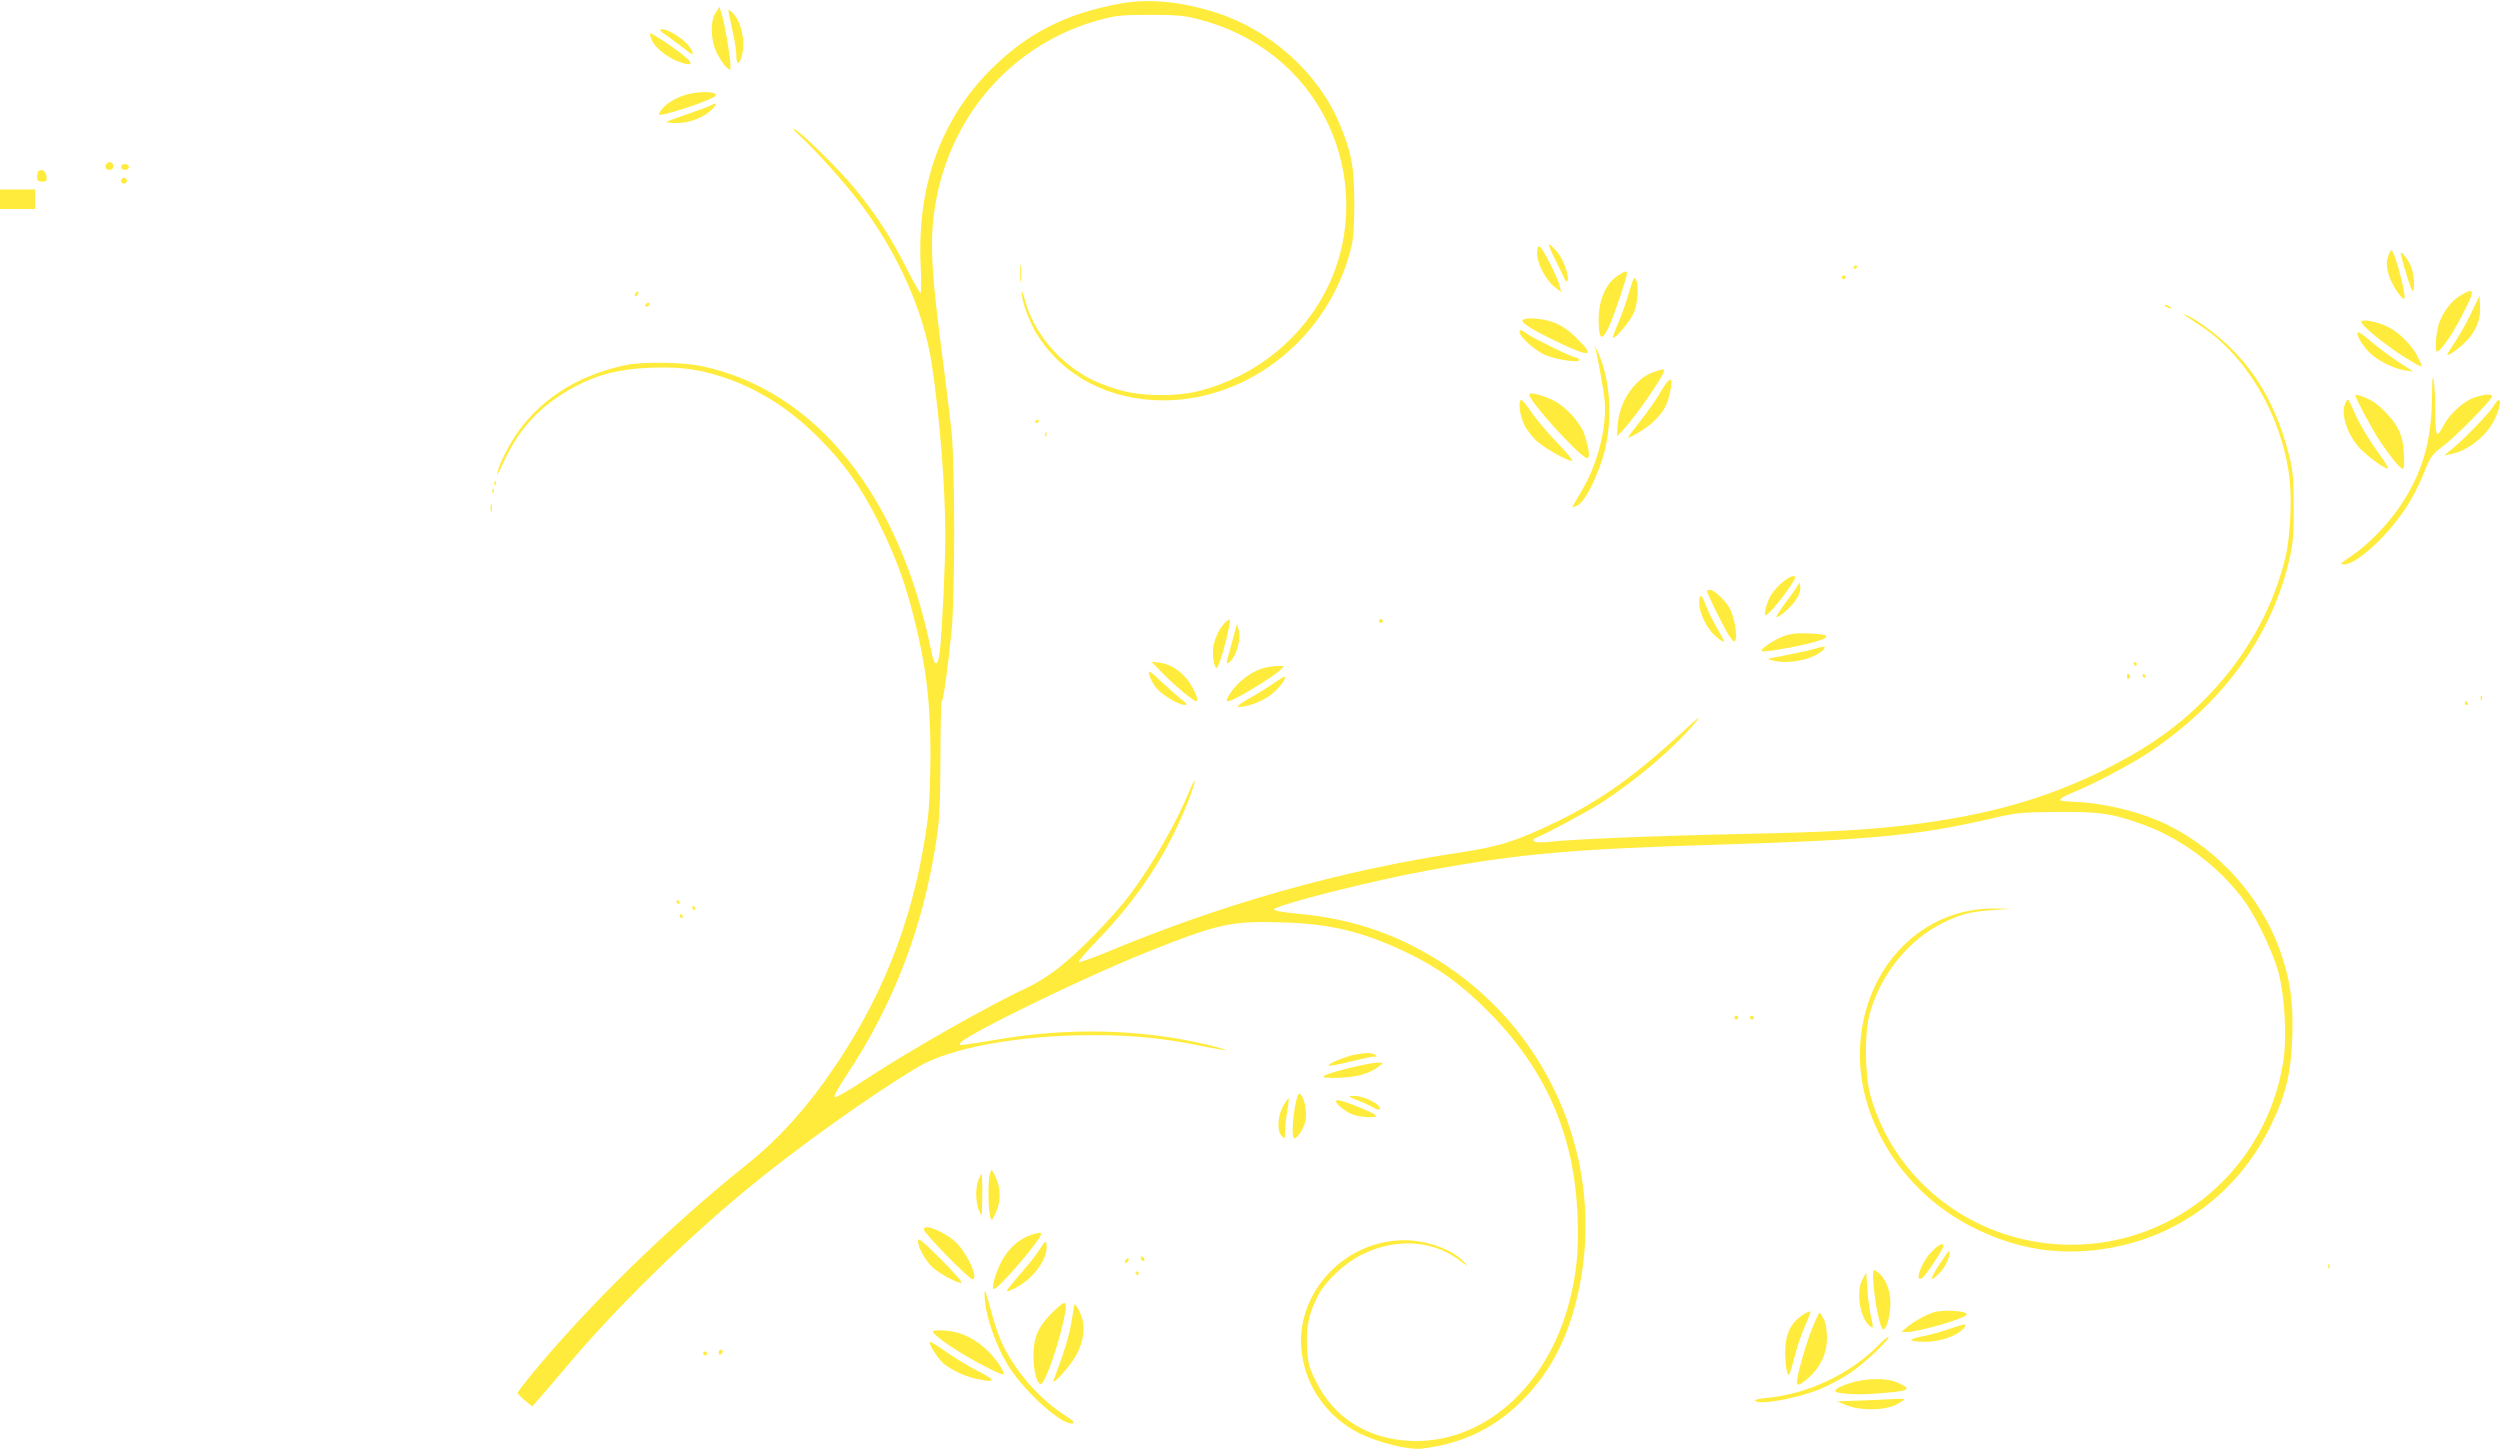 <?xml version="1.0" standalone="no"?>
<!DOCTYPE svg PUBLIC "-//W3C//DTD SVG 20010904//EN"
 "http://www.w3.org/TR/2001/REC-SVG-20010904/DTD/svg10.dtd">
<svg version="1.0" xmlns="http://www.w3.org/2000/svg"
 width="1280pt" height="742pt" viewBox="0 0 1280 742"
 preserveAspectRatio="xMidYMid meet">
<g transform="translate(0,742) scale(0.1,-0.1)"
fill="#ffeb3b" stroke="none">
<path d="M5727 7400 c-273 -51 -470 -152 -653 -335 -258 -257 -380 -599 -360
-1007 4 -76 3 -138 -1 -138 -4 0 -38 60 -75 133 -77 152 -149 263 -255 394
-76 95 -281 297 -318 314 -11 6 3 -12 32 -38 87 -81 232 -243 309 -346 191
-253 323 -550 364 -817 41 -270 70 -631 70 -883 0 -141 -16 -484 -28 -591 -9
-79 -27 -83 -42 -9 -159 803 -592 1344 -1175 1468 -96 21 -303 24 -390 6 -229
-47 -420 -162 -544 -330 -52 -70 -105 -173 -116 -226 -4 -16 9 5 29 49 81 181
193 301 367 395 119 64 231 92 387 98 155 6 246 -6 377 -49 180 -60 341 -163
490 -313 128 -128 217 -254 304 -430 87 -176 133 -300 181 -490 62 -248 83
-422 84 -690 0 -128 -6 -274 -13 -330 -59 -469 -211 -880 -466 -1260 -148
-221 -292 -382 -465 -520 -405 -325 -818 -729 -1109 -1085 -33 -41 -61 -78
-61 -82 0 -3 17 -21 37 -38 l38 -31 30 34 c17 19 89 103 160 187 238 282 585
623 900 884 253 210 643 489 885 633 166 99 519 163 895 163 207 0 359 -15
555 -55 68 -14 125 -23 127 -21 2 2 -44 15 -104 29 -328 78 -711 87 -1063 25
-63 -11 -135 -22 -160 -25 -40 -5 -43 -4 -30 10 48 50 639 337 940 457 379
152 443 166 711 157 239 -7 404 -47 619 -148 169 -80 289 -166 430 -308 295
-297 442 -634 457 -1049 6 -179 -4 -289 -42 -437 -114 -441 -449 -732 -820
-712 -217 12 -386 119 -477 304 -37 74 -41 91 -46 176 -5 103 9 170 55 261 38
75 135 167 223 211 173 87 362 77 500 -26 45 -34 50 -36 27 -11 -62 65 -189
112 -307 112 -303 0 -553 -264 -527 -558 16 -183 129 -347 298 -431 94 -47
252 -86 318 -78 193 23 349 93 483 216 167 154 270 346 323 604 132 635 -139
1292 -680 1653 -235 156 -471 239 -761 266 -78 7 -123 16 -121 22 7 22 509
149 792 200 459 84 736 109 1470 131 795 24 1043 48 1419 136 120 28 144 30
330 32 211 1 267 -6 408 -54 207 -68 404 -211 539 -388 67 -89 153 -265 185
-381 32 -118 44 -337 24 -457 -86 -540 -545 -936 -1085 -936 -479 0 -898 310
-1027 759 -30 104 -33 324 -5 424 55 200 199 379 375 465 89 44 139 57 252 65
l95 7 -80 1 c-369 7 -667 -294 -691 -698 -23 -365 207 -742 563 -927 210 -108
412 -148 636 -124 396 43 726 275 902 635 79 160 106 273 112 466 5 177 -12
290 -66 441 -97 266 -310 504 -566 632 -132 66 -310 112 -470 121 -94 5 -85 4
-85 14 0 5 26 19 58 32 105 42 306 148 397 209 383 255 636 608 722 1011 14
65 18 125 17 255 -1 148 -5 182 -27 266 -76 290 -213 496 -432 651 -27 20 -66
43 -85 52 -38 18 -29 11 58 -46 241 -155 420 -456 463 -775 15 -114 6 -314
-20 -418 -59 -242 -179 -467 -353 -662 -153 -171 -322 -297 -558 -416 -310
-156 -613 -242 -1027 -292 -217 -25 -391 -35 -848 -45 -467 -10 -863 -27 -980
-40 -44 -5 -74 -4 -80 3 -7 6 -5 11 4 15 47 17 274 139 348 187 179 117 370
281 476 409 31 37 13 24 -68 -51 -242 -223 -419 -350 -640 -458 -209 -101
-296 -129 -495 -159 -613 -92 -1217 -262 -1818 -513 -73 -30 -136 -52 -139
-49 -3 3 39 53 94 110 215 222 362 449 467 715 20 51 35 98 34 103 -2 5 -14
-17 -27 -49 -68 -165 -192 -383 -304 -531 -85 -114 -260 -294 -370 -380 -43
-34 -111 -77 -151 -95 -199 -93 -597 -318 -835 -474 -79 -52 -149 -93 -157
-91 -8 2 12 40 57 108 241 362 392 752 461 1193 19 122 22 182 23 432 0 160 3
293 7 296 9 6 30 159 50 359 18 181 18 838 0 1020 -8 74 -29 251 -48 393 -60
457 -66 611 -29 802 85 445 403 794 831 912 88 24 116 27 259 27 133 0 175 -3
249 -22 294 -74 535 -265 661 -527 129 -265 131 -577 5 -840 -126 -263 -368
-461 -658 -536 -120 -31 -299 -29 -417 6 -49 14 -114 40 -145 56 -165 88 -290
241 -334 409 -8 30 -15 45 -15 34 -2 -40 38 -149 76 -212 132 -216 371 -342
650 -342 444 1 847 327 960 778 13 49 17 110 17 232 0 183 -14 259 -75 405
-108 260 -355 482 -632 570 -186 59 -348 74 -500 45z"/>
<path d="M3664 7355 c-29 -45 -26 -145 8 -210 14 -27 35 -59 47 -69 21 -19 21
-19 21 10 0 41 -27 200 -43 254 l-13 45 -20 -30z"/>
<path d="M3733 7345 c3 -16 13 -61 21 -100 9 -38 16 -87 16 -107 0 -55 16 -54
30 2 18 77 -8 181 -56 221 -16 13 -17 12 -11 -16z"/>
<path d="M3426 7229 c32 -23 72 -53 88 -66 37 -31 44 -23 16 18 -29 39 -106
89 -139 89 -20 0 -15 -7 35 -41z"/>
<path d="M3340 7209 c23 -43 89 -92 153 -111 78 -24 49 14 -81 102 -41 28 -78
50 -83 50 -5 0 0 -18 11 -41z"/>
<path d="M3527 6939 c-55 -13 -112 -45 -136 -75 -12 -15 -19 -29 -17 -31 9
-10 220 57 279 89 46 24 -44 36 -126 17z"/>
<path d="M3639 6880 c-9 -5 -63 -25 -119 -44 -56 -19 -104 -37 -107 -40 -4 -3
20 -6 53 -6 67 0 144 31 183 74 25 26 20 33 -10 16z"/>
<path d="M547 6583 c-14 -13 -6 -33 13 -33 13 0 20 7 20 20 0 19 -20 27 -33
13z"/>
<path d="M620 6565 c0 -8 9 -15 20 -15 11 0 20 7 20 15 0 8 -9 15 -20 15 -11
0 -20 -7 -20 -15z"/>
<path d="M197 6544 c-4 -4 -7 -18 -7 -31 0 -18 5 -23 26 -23 22 0 25 4 22 27
-3 27 -26 41 -41 27z"/>
<path d="M620 6495 c0 -8 7 -15 15 -15 8 0 15 7 15 15 0 8 -7 15 -15 15 -8 0
-15 -7 -15 -15z"/>
<path d="M0 6400 l0 -50 90 0 90 0 0 50 0 50 -90 0 -90 0 0 -50z"/>
<path d="M7966 6084 c24 -48 45 -91 47 -98 2 -6 7 -8 11 -5 15 14 -17 108 -50
148 -20 23 -39 41 -43 41 -5 0 11 -39 35 -86z"/>
<path d="M7870 6122 c0 -51 45 -137 89 -171 l34 -26 -7 30 c-10 44 -89 198
-103 203 -9 2 -13 -9 -13 -36z"/>
<path d="M12230 6116 c-14 -37 -13 -66 5 -117 16 -44 60 -109 74 -109 16 0
-43 227 -63 248 -3 3 -10 -7 -16 -22z"/>
<path d="M12293 6115 c18 -75 53 -185 60 -185 10 0 9 69 -4 112 -11 41 -65
111 -56 73z"/>
<path d="M5223 6020 c0 -41 2 -58 4 -37 2 20 2 54 0 75 -2 20 -4 3 -4 -38z"/>
<path d="M9490 6049 c0 -5 5 -7 10 -4 6 3 10 8 10 11 0 2 -4 4 -10 4 -5 0 -10
-5 -10 -11z"/>
<path d="M8278 6005 c-57 -39 -92 -121 -93 -217 0 -109 16 -121 54 -37 28 61
91 249 91 269 0 16 -12 12 -52 -15z"/>
<path d="M8342 5927 c-13 -45 -38 -117 -56 -159 -19 -43 -31 -78 -27 -78 15 0
80 77 102 120 25 48 32 150 14 182 -8 13 -15 -2 -33 -65z"/>
<path d="M9430 6000 c0 -5 5 -10 10 -10 6 0 10 5 10 10 0 6 -4 10 -10 10 -5 0
-10 -4 -10 -10z"/>
<path d="M3257 5923 c-4 -3 -7 -11 -7 -17 0 -6 5 -5 12 2 6 6 9 14 7 17 -3 3
-9 2 -12 -2z"/>
<path d="M12594 5905 c-40 -24 -77 -70 -102 -129 -18 -41 -28 -156 -14 -156
17 0 75 83 125 180 73 138 71 153 -9 105z"/>
<path d="M12653 5818 c-23 -48 -60 -114 -82 -147 -23 -33 -41 -63 -41 -66 0
-10 41 16 82 53 59 54 90 120 86 190 l-3 57 -42 -87z"/>
<path d="M3305 5860 c-3 -5 -2 -10 4 -10 5 0 13 5 16 10 3 6 2 10 -4 10 -5 0
-13 -4 -16 -10z"/>
<path d="M11090 5850 c8 -5 20 -10 25 -10 6 0 3 5 -5 10 -8 5 -19 10 -25 10
-5 0 -3 -5 5 -10z"/>
<path d="M7795 5780 c-8 -12 57 -53 180 -111 171 -82 195 -76 96 21 -41 40
-77 65 -116 79 -58 22 -149 28 -160 11z"/>
<path d="M12090 5772 c0 -22 156 -145 263 -206 26 -16 47 -25 47 -22 0 4 -9
26 -21 49 -29 58 -94 124 -152 153 -52 27 -137 43 -137 26z"/>
<path d="M7780 5720 c0 -26 85 -100 137 -120 66 -25 180 -39 169 -22 -4 7 -13
12 -19 12 -17 0 -212 95 -247 120 -32 23 -40 25 -40 10z"/>
<path d="M12070 5712 c0 -25 50 -94 87 -119 50 -36 110 -62 155 -69 l43 -6
-75 49 c-42 27 -106 75 -143 107 -52 44 -67 52 -67 38z"/>
<path d="M8166 5645 c11 -37 43 -209 49 -270 15 -134 -34 -330 -117 -468 -26
-44 -48 -82 -48 -83 0 -2 11 2 26 8 33 15 85 109 125 228 59 174 50 409 -21
560 -11 25 -18 36 -14 25z"/>
<path d="M8463 5514 c-93 -33 -174 -154 -180 -269 l-4 -60 37 40 c65 72 204
273 204 297 0 10 -7 9 -57 -8z"/>
<path d="M12452 5395 c-2 -199 -34 -338 -112 -482 -72 -134 -191 -266 -313
-348 -45 -30 -48 -35 -26 -35 63 0 219 141 314 285 32 47 74 128 94 180 35 88
41 96 98 140 63 46 253 240 253 256 0 14 -41 11 -93 -7 -55 -19 -126 -84 -156
-142 -36 -70 -41 -62 -42 65 0 65 -4 138 -8 163 -6 34 -8 16 -9 -75z"/>
<path d="M8505 5418 c-22 -39 -70 -108 -107 -154 -37 -46 -65 -84 -62 -84 16
0 91 46 124 76 52 47 77 89 90 152 19 86 1 90 -45 10z"/>
<path d="M7830 5400 c0 -37 277 -339 299 -326 12 8 7 48 -16 119 -20 63 -99
149 -166 180 -59 27 -117 41 -117 27z"/>
<path d="M12060 5395 c0 -14 86 -175 123 -230 55 -83 106 -145 119 -145 7 0 9
27 6 78 -3 56 -12 90 -30 127 -27 53 -96 123 -144 148 -37 19 -74 30 -74 22z"/>
<path d="M7787 5373 c-15 -15 -5 -82 18 -130 15 -29 46 -68 71 -88 47 -38 149
-95 173 -95 8 0 -26 42 -76 93 -49 51 -110 123 -135 160 -24 37 -48 64 -51 60z"/>
<path d="M12010 5360 c-27 -51 2 -153 65 -227 37 -43 141 -120 151 -111 3 3
-16 34 -41 69 -59 80 -109 165 -139 237 -23 53 -24 54 -36 32z"/>
<path d="M12767 5341 c-20 -34 -143 -162 -207 -215 l-45 -38 35 7 c89 19 183
94 224 181 38 79 32 132 -7 65z"/>
<path d="M5300 5259 c0 -5 5 -7 10 -4 6 3 10 8 10 11 0 2 -4 4 -10 4 -5 0 -10
-5 -10 -11z"/>
<path d="M5351 5194 c0 -11 3 -14 6 -6 3 7 2 16 -1 19 -3 4 -6 -2 -5 -13z"/>
<path d="M2531 4944 c0 -11 3 -14 6 -6 3 7 2 16 -1 19 -3 4 -6 -2 -5 -13z"/>
<path d="M2521 4904 c0 -11 3 -14 6 -6 3 7 2 16 -1 19 -3 4 -6 -2 -5 -13z"/>
<path d="M2512 4820 c0 -19 2 -27 5 -17 2 9 2 25 0 35 -3 9 -5 1 -5 -18z"/>
<path d="M9119 4433 c-22 -20 -47 -50 -56 -67 -20 -38 -34 -96 -23 -96 12 0
73 71 119 138 37 55 40 62 21 62 -11 0 -38 -17 -61 -37z"/>
<path d="M9211 4435 c0 -5 -28 -46 -61 -90 -32 -43 -57 -81 -55 -83 9 -9 76
50 101 88 17 26 24 48 21 67 -2 15 -5 24 -6 18z"/>
<path d="M8740 4394 c0 -14 89 -193 113 -229 21 -31 27 -35 33 -22 9 24 -4
104 -25 152 -19 43 -82 105 -106 105 -8 0 -15 -3 -15 -6z"/>
<path d="M8700 4333 c0 -52 39 -132 84 -171 21 -18 40 -31 42 -29 3 2 -13 35
-35 72 -22 38 -48 90 -58 117 -20 58 -33 62 -33 11z"/>
<path d="M6270 4230 c-32 -32 -60 -99 -60 -145 0 -46 9 -85 20 -85 13 0 76
237 66 247 -2 3 -14 -5 -26 -17z"/>
<path d="M7060 4240 c0 -5 5 -10 10 -10 6 0 10 5 10 10 0 6 -4 10 -10 10 -5 0
-10 -4 -10 -10z"/>
<path d="M6325 4195 c-4 -16 -16 -60 -26 -96 -24 -82 -24 -86 1 -64 31 28 55
117 43 157 l-10 33 -8 -30z"/>
<path d="M9125 4160 c-49 -20 -114 -65 -105 -73 8 -7 124 11 219 33 143 34
149 53 18 57 -63 2 -93 -2 -132 -17z"/>
<path d="M9295 4099 c-29 -9 -124 -29 -210 -45 -37 -6 -38 -8 -15 -14 75 -23
200 -1 255 44 32 27 22 31 -30 15z"/>
<path d="M5955 3971 c60 -62 155 -141 170 -141 14 0 -6 53 -36 97 -38 55 -95
93 -151 100 l-43 5 60 -61z"/>
<path d="M10925 4020 c3 -5 8 -10 11 -10 2 0 4 5 4 10 0 6 -5 10 -11 10 -5 0
-7 -4 -4 -10z"/>
<path d="M6457 3996 c-55 -20 -113 -63 -147 -110 -57 -77 -35 -75 106 9 60 36
120 77 134 90 l25 25 -40 0 c-22 -1 -57 -7 -78 -14z"/>
<path d="M5884 3965 c4 -16 19 -45 32 -63 28 -36 118 -92 149 -91 16 0 14 5
-15 27 -19 15 -66 56 -104 92 -64 60 -68 63 -62 35z"/>
<path d="M10890 3954 c0 -8 5 -12 10 -9 6 4 8 11 5 16 -9 14 -15 11 -15 -7z"/>
<path d="M10970 3960 c0 -5 5 -10 11 -10 5 0 7 5 4 10 -3 6 -8 10 -11 10 -2 0
-4 -4 -4 -10z"/>
<path d="M6524 3924 c-27 -20 -82 -54 -123 -77 -41 -22 -69 -43 -62 -45 23 -8
106 19 153 50 42 26 97 92 86 103 -2 2 -26 -12 -54 -31z"/>
<path d="M12701 3844 c0 -11 3 -14 6 -6 3 7 2 16 -1 19 -3 4 -6 -2 -5 -13z"/>
<path d="M12620 3820 c0 -5 5 -10 11 -10 5 0 7 5 4 10 -3 6 -8 10 -11 10 -2 0
-4 -4 -4 -10z"/>
<path d="M3465 2800 c3 -5 8 -10 11 -10 2 0 4 5 4 10 0 6 -5 10 -11 10 -5 0
-7 -4 -4 -10z"/>
<path d="M3545 2770 c3 -5 8 -10 11 -10 2 0 4 5 4 10 0 6 -5 10 -11 10 -5 0
-7 -4 -4 -10z"/>
<path d="M3480 2730 c0 -5 5 -10 11 -10 5 0 7 5 4 10 -3 6 -8 10 -11 10 -2 0
-4 -4 -4 -10z"/>
<path d="M8880 2210 c0 -5 5 -10 10 -10 6 0 10 5 10 10 0 6 -4 10 -10 10 -5 0
-10 -4 -10 -10z"/>
<path d="M8960 2210 c0 -5 5 -10 10 -10 6 0 10 5 10 10 0 6 -4 10 -10 10 -5 0
-10 -4 -10 -10z"/>
<path d="M6935 2020 c-49 -10 -140 -48 -132 -56 3 -3 51 6 108 20 56 14 111
26 123 26 17 0 18 2 6 10 -17 11 -49 11 -105 0z"/>
<path d="M6901 1950 c-153 -39 -165 -53 -41 -48 95 4 155 22 205 62 19 15 19
15 -15 15 -19 0 -86 -13 -149 -29z"/>
<path d="M6632 1763 c-14 -72 -18 -160 -8 -170 10 -10 43 34 57 76 16 48 -4
151 -30 151 -5 0 -13 -26 -19 -57z"/>
<path d="M6962 1782 c36 -15 70 -31 74 -35 4 -4 14 -7 22 -7 12 0 12 2 1 17
-21 25 -89 53 -129 52 -32 0 -30 -2 32 -27z"/>
<path d="M6570 1758 c-29 -52 -33 -130 -7 -155 16 -16 17 -15 17 28 0 25 5 71
11 103 6 32 9 60 6 62 -2 2 -14 -15 -27 -38z"/>
<path d="M6840 1782 c0 -15 44 -50 82 -67 21 -8 59 -15 85 -15 44 1 46 2 29
15 -17 13 -120 55 -173 70 -13 3 -23 2 -23 -3z"/>
<path d="M5066 1399 c-8 -42 -6 -178 4 -209 7 -24 8 -23 28 20 27 56 27 122 2
178 -10 23 -21 42 -23 42 -3 0 -7 -14 -11 -31z"/>
<path d="M5010 1380 c-17 -41 -15 -118 3 -160 15 -34 15 -32 16 78 1 61 -1
112 -3 112 -2 0 -9 -13 -16 -30z"/>
<path d="M4730 1125 c0 -18 231 -255 249 -255 31 0 -16 114 -74 178 -53 59
-175 112 -175 77z"/>
<path d="M5290 1101 c-78 -24 -138 -81 -175 -166 -25 -56 -39 -115 -26 -115
23 0 241 254 241 281 0 10 -5 10 -40 0z"/>
<path d="M4700 1068 c0 -35 39 -105 76 -138 40 -35 130 -83 147 -78 7 2 -41
56 -105 120 -91 91 -118 113 -118 96z"/>
<path d="M5323 1023 c-18 -28 -66 -89 -108 -136 -61 -71 -70 -85 -48 -76 109
41 203 159 191 238 -3 21 -7 18 -35 -26z"/>
<path d="M9885 1006 c-52 -54 -87 -165 -40 -126 20 17 105 145 105 159 0 22
-24 10 -65 -33z"/>
<path d="M9928 944 c-52 -80 -49 -95 6 -38 30 31 57 97 45 108 -2 2 -25 -30
-51 -70z"/>
<path d="M5840 981 c0 -5 5 -13 10 -16 6 -3 10 -2 10 4 0 5 -4 13 -10 16 -5 3
-10 2 -10 -4z"/>
<path d="M5767 973 c-4 -3 -7 -11 -7 -17 0 -6 5 -5 12 2 6 6 9 14 7 17 -3 3
-9 2 -12 -2z"/>
<path d="M11921 934 c0 -11 3 -14 6 -6 3 7 2 16 -1 19 -3 4 -6 -2 -5 -13z"/>
<path d="M9590 889 c1 -100 36 -282 53 -276 18 6 35 69 36 133 1 68 -27 135
-67 162 -21 14 -22 13 -22 -19z"/>
<path d="M5815 900 c3 -5 8 -10 11 -10 2 0 4 5 4 10 0 6 -5 10 -11 10 -5 0 -7
-4 -4 -10z"/>
<path d="M9536 870 c-34 -63 -14 -197 37 -239 20 -16 20 -11 6 49 -6 25 -14
86 -18 135 l-6 90 -19 -35z"/>
<path d="M5041 795 c-1 -98 57 -269 128 -378 87 -133 268 -293 321 -285 17 2
8 12 -47 48 -130 85 -256 233 -319 377 -14 31 -38 106 -54 167 -23 86 -29 102
-29 71z"/>
<path d="M5381 693 c-68 -69 -91 -126 -90 -222 1 -68 17 -132 36 -138 22 -8
105 233 128 375 9 57 -4 55 -74 -15z"/>
<path d="M5500 737 c0 -2 -7 -43 -15 -90 -12 -71 -41 -163 -90 -292 -16 -41
84 69 115 126 40 75 48 144 26 204 -15 37 -36 68 -36 52z"/>
<path d="M9235 691 c-65 -40 -94 -99 -95 -192 0 -62 9 -119 19 -119 3 0 16 41
29 92 12 51 37 123 54 160 17 38 29 70 27 73 -3 2 -18 -4 -34 -14z"/>
<path d="M9900 701 c-38 -12 -102 -47 -135 -75 l-30 -25 28 -1 c60 0 307 72
307 90 0 19 -118 26 -170 11z"/>
<path d="M9280 623 c-30 -70 -80 -247 -80 -279 0 -23 18 -16 61 23 61 55 93
124 93 203 0 42 -6 76 -17 98 -10 17 -19 32 -21 32 -2 0 -19 -35 -36 -77z"/>
<path d="M9975 614 c-38 -13 -98 -30 -132 -36 -34 -6 -60 -15 -57 -20 3 -4 34
-8 69 -8 75 0 161 28 195 65 29 31 17 31 -75 -1z"/>
<path d="M4778 605 c-14 -15 142 -120 283 -190 39 -20 73 -34 76 -32 9 10 -31
72 -77 118 -63 63 -139 100 -215 106 -33 3 -63 2 -67 -2z"/>
<path d="M9619 534 c-144 -148 -362 -251 -571 -271 -37 -3 -65 -10 -62 -14 15
-26 218 11 338 61 43 18 111 55 150 81 70 47 205 174 195 184 -3 2 -25 -16
-50 -41z"/>
<path d="M4760 548 c0 -21 48 -93 77 -114 47 -35 105 -61 163 -74 100 -22 103
-8 9 39 -47 24 -122 69 -167 101 -45 33 -82 54 -82 48z"/>
<path d="M3680 494 c0 -8 5 -12 10 -9 6 3 10 10 10 16 0 5 -4 9 -10 9 -5 0
-10 -7 -10 -16z"/>
<path d="M3600 490 c0 -5 5 -10 10 -10 6 0 10 5 10 10 0 6 -4 10 -10 10 -5 0
-10 -4 -10 -10z"/>
<path d="M9474 339 c-34 -10 -67 -25 -73 -33 -10 -12 -3 -16 44 -21 31 -4 98
-5 148 -1 189 14 203 20 123 57 -55 25 -161 24 -242 -2z"/>
<path d="M9545 250 l-140 -5 50 -20 c72 -29 194 -27 253 3 23 12 42 25 42 27
0 3 -15 4 -32 3 -18 -1 -96 -5 -173 -8z"/>
</g>
</svg>

